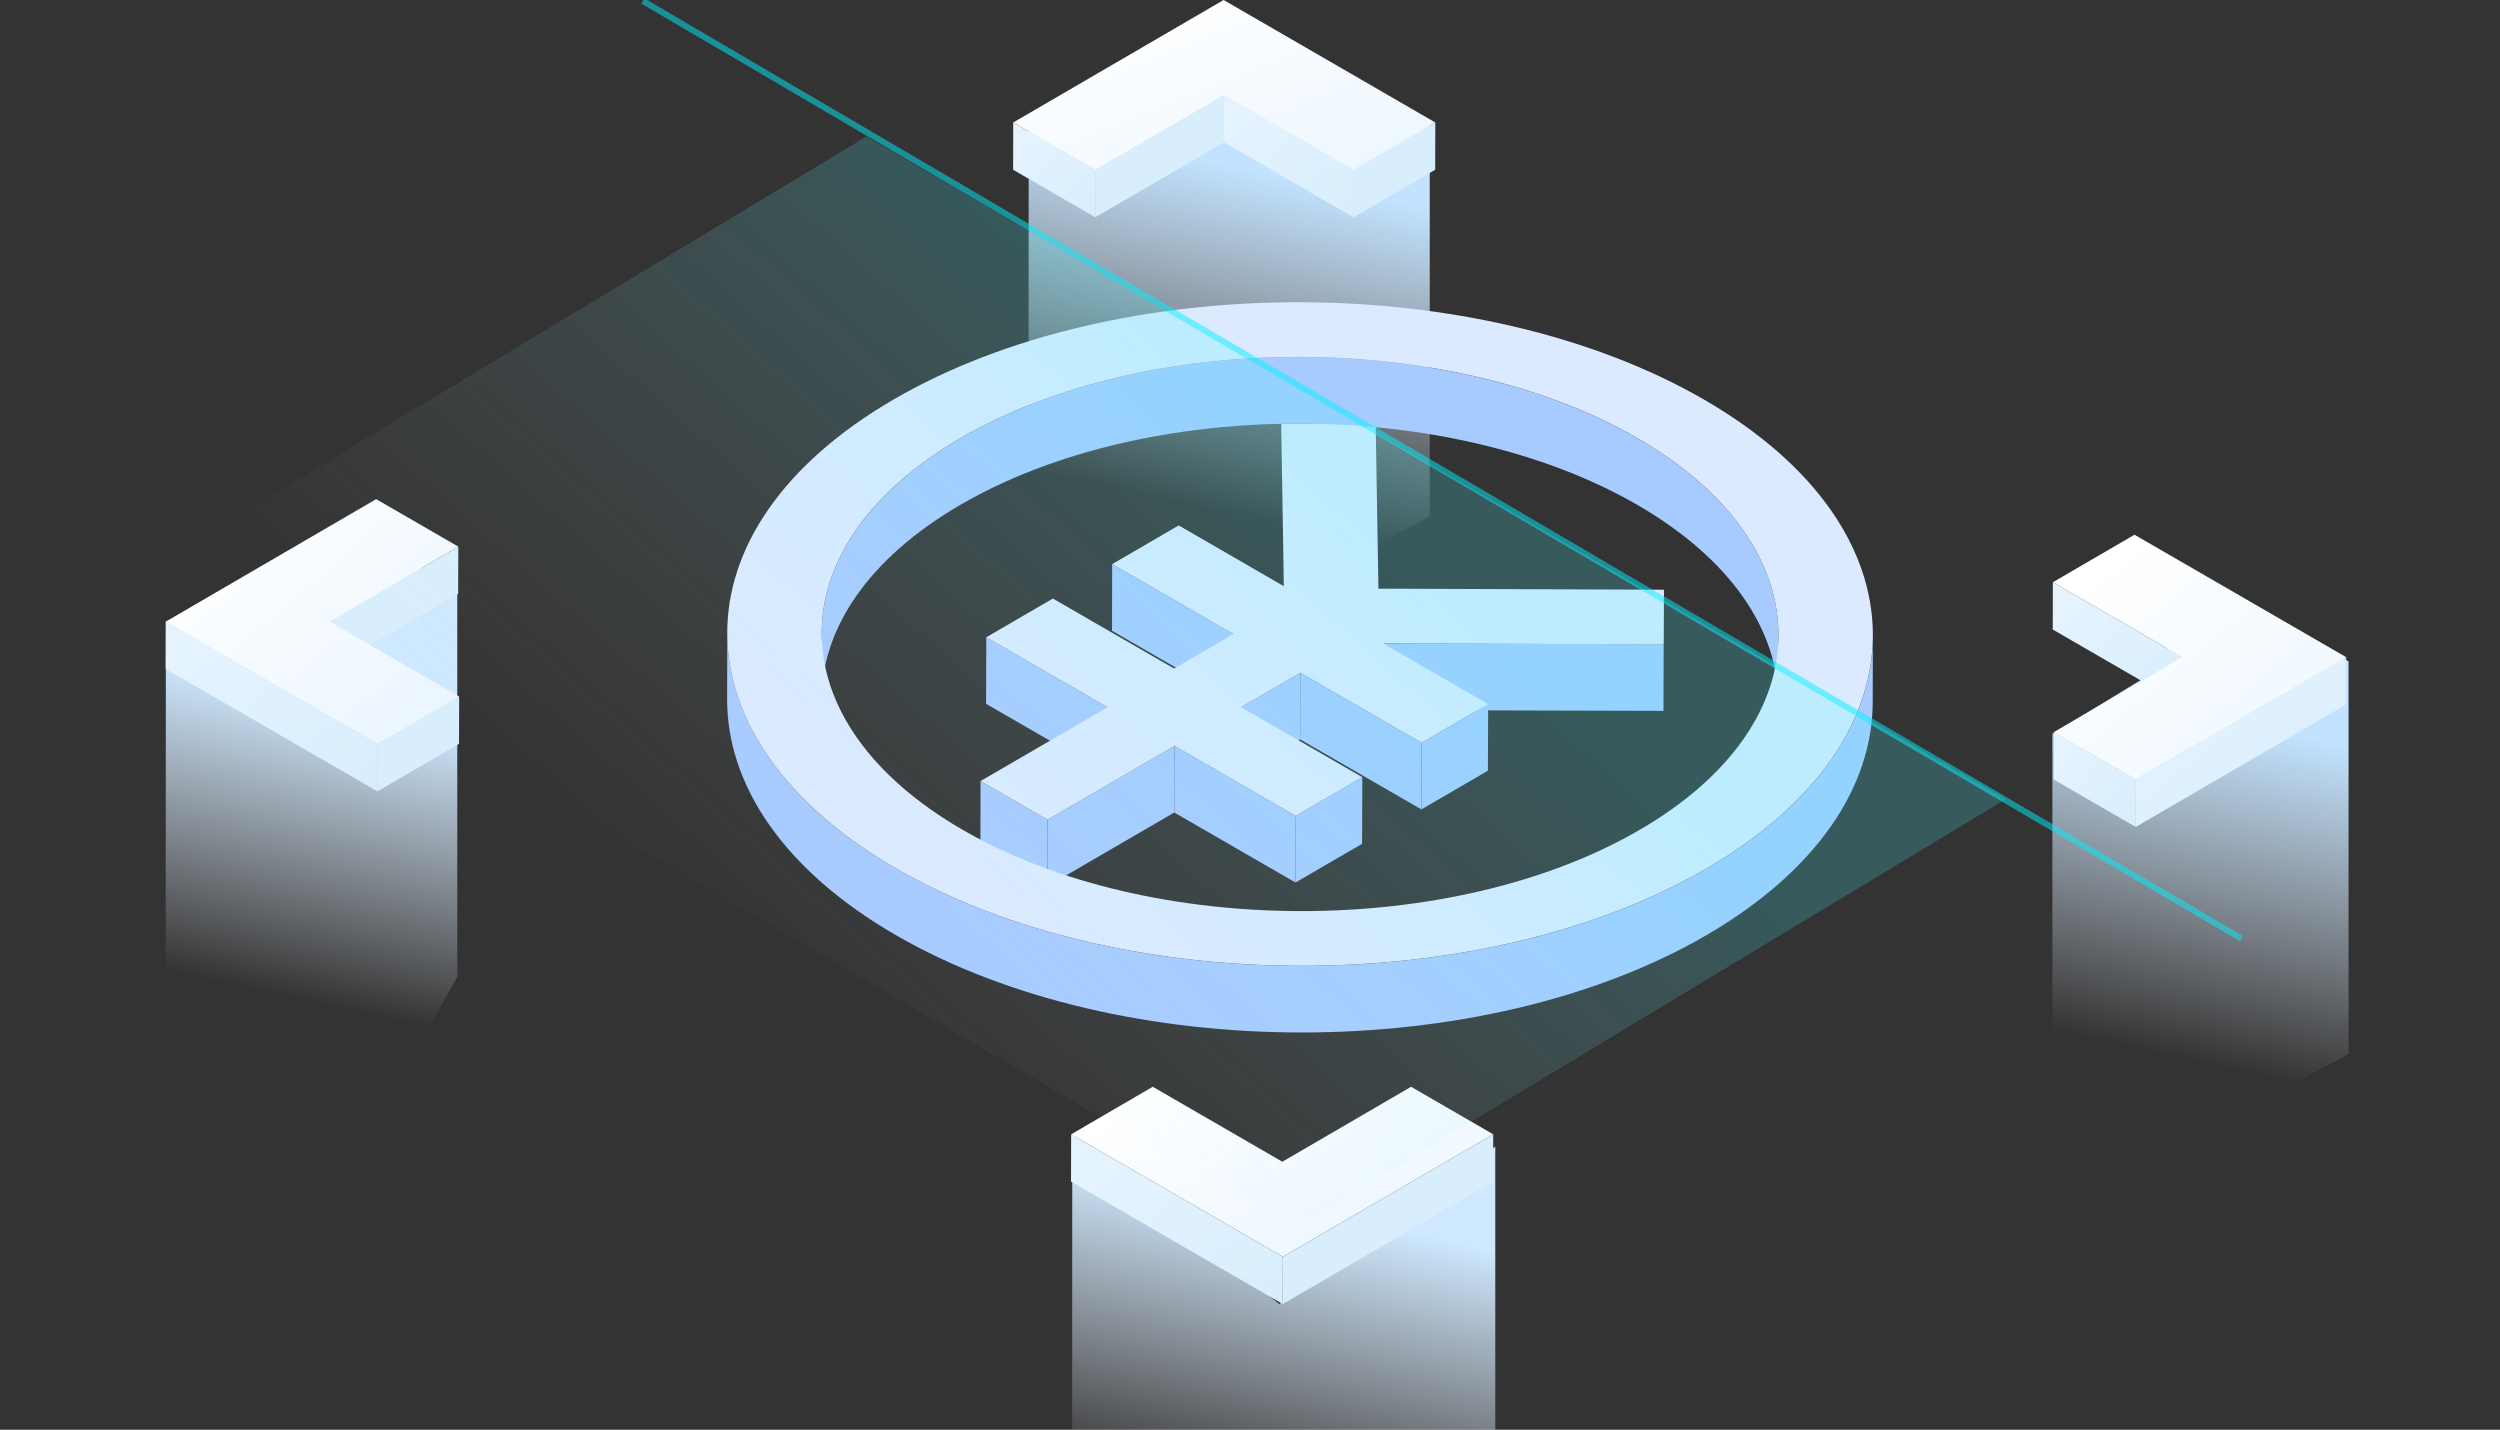 <svg width="306" height="175" viewBox="0 0 306 175" fill="none" xmlns="http://www.w3.org/2000/svg">
<rect x="0" y="0" width="306" height="175" fill="#333333" stroke="none"/>
<g clip-path="url(#clip0_1652_18492)">
<path d="M174.999 63.219L151.809 75.696L125.893 60.707L125.911 14.869L149.309 1.145L174.999 15.161V63.219Z" fill="url(#paint0_linear_1652_18492)"/>
<path d="M175.681 14.992L175.667 20.779L165.679 26.594L165.693 20.807L175.681 14.992Z" fill="#D9EEFD"/>
<path d="M165.693 20.806L165.679 26.593L149.819 17.42L149.837 11.633L165.693 20.806Z" fill="url(#paint1_linear_1652_18492)"/>
<path d="M175.681 14.992L165.693 20.808L149.837 11.634L134.076 20.808L124.021 14.992L149.769 0L175.681 14.992Z" fill="url(#paint2_linear_1652_18492)"/>
<path d="M149.837 11.633L149.819 17.42L134.062 26.593L134.076 20.806L149.837 11.633Z" fill="#D9EEFD"/>
<path d="M134.076 20.807L134.062 26.594L124.006 20.779L124.02 14.992L134.076 20.807Z" fill="url(#paint3_linear_1652_18492)"/>
<path d="M287.463 129.012L264.273 141.489L251.212 129.012V89.822L265.769 80.954L261.773 66.938L287.463 80.954V129.012Z" fill="url(#paint4_linear_1652_18492)"/>
<path d="M267.133 80.441L267.115 86.231L251.256 77.054L251.27 71.268L267.133 80.441Z" fill="url(#paint5_linear_1652_18492)"/>
<path d="M287.177 80.44L261.428 95.432L251.376 89.617L267.133 80.44L251.27 71.266L261.262 65.451L287.177 80.44Z" fill="url(#paint6_linear_1652_18492)"/>
<path d="M287.177 80.439L287.16 86.226L261.414 101.219L261.428 95.432L287.177 80.439Z" fill="url(#paint7_linear_1652_18492)"/>
<path d="M261.429 95.432L261.414 101.219L251.359 95.404L251.376 89.617L261.429 95.432Z" fill="url(#paint8_linear_1652_18492)"/>
<path d="M183.023 182.341L166.091 199.68L131.228 184.692L131.245 138.854L156.579 159.619L183.023 140.339V182.341Z" fill="url(#paint9_linear_1652_18492)"/>
<path d="M182.768 138.838L157.023 153.827L131.111 138.838L141.099 133.02L156.959 142.197L172.716 133.023L182.768 138.838Z" fill="url(#paint10_linear_1652_18492)"/>
<path d="M182.768 138.838L182.754 144.625L157.008 159.617L157.022 153.827L182.768 138.838Z" fill="#D9EEFD"/>
<path d="M157.022 153.827L157.008 159.617L131.093 144.625L131.11 138.838L157.022 153.827Z" fill="url(#paint11_linear_1652_18492)"/>
<path d="M55.97 119.568L46.196 136.908L20.28 121.919L20.298 76.081L55.97 68.65V119.568Z" fill="url(#paint12_linear_1652_18492)"/>
<path d="M56.096 66.91L56.078 72.697L40.325 81.871L40.339 76.084L56.096 66.91Z" fill="#D9EEFD"/>
<path d="M56.096 66.909L40.339 76.083L56.202 85.256L46.21 91.075L20.298 76.083L46.044 61.094L56.096 66.909Z" fill="url(#paint13_linear_1652_18492)"/>
<path d="M56.202 85.256L56.184 91.046L46.196 96.861L46.21 91.075L56.202 85.256Z" fill="#D9EEFD"/>
<path d="M46.21 91.074L46.196 96.861L20.28 81.872L20.298 76.082L46.21 91.074Z" fill="url(#paint14_linear_1652_18492)"/>
<path d="M159.16 82.35L159.14 90.5L151.88 94.72L151.91 86.56L159.16 82.35Z" fill="#A7CAFF"/>
<path d="M150.97 77.611L150.94 85.771L136.11 77.201L136.13 69.051L150.97 77.611Z" fill="#A7CAFF"/>
<path d="M169.263 78.762L169.241 86.912L203.61 87.008L203.633 78.858L169.263 78.762Z" fill="#A7CAFF"/>
<path d="M135.56 86.57L135.54 94.72L120.7 86.15L120.72 78L135.56 86.57Z" fill="#A7CAFF"/>
<path d="M182.15 86.182L182.12 94.332L173.98 99.072L174 90.912L182.15 86.182Z" fill="#A7CAFF"/>
<path d="M174 90.912L173.98 99.072L159.14 90.502L159.16 82.352L174 90.912Z" fill="#A7CAFF"/>
<path d="M166.75 95.131L166.72 103.281L158.57 108.021L158.6 99.871L166.75 95.131Z" fill="#A7CAFF"/>
<path d="M158.6 99.871L158.57 108.021L143.73 99.451L143.76 91.301L158.6 99.871Z" fill="#A7CAFF"/>
<path d="M143.76 91.301L143.73 99.451L128.2 108.481L128.22 100.331L143.76 91.301Z" fill="#A7CAFF"/>
<path d="M128.22 100.332L128.2 108.482L120 103.752L120.02 95.602L128.22 100.332Z" fill="#A7CAFF"/>
<path d="M203.67 72.181L203.64 78.871L169.27 78.751L182.15 86.181L174 90.911L159.16 82.351L151.91 86.561L166.75 95.131L158.6 99.871L143.76 91.301L128.22 100.331L120.02 95.601L135.56 86.571L120.72 78.001L128.87 73.261L143.71 81.831L150.97 77.611L136.13 69.051L144.27 64.311L157.14 71.751L156.82 51.841L168.38 51.801L168.72 72.051L203.67 72.181Z" fill="#DCEAFF"/>
<path d="M217.68 77.781L217.66 85.931C217.68 77.191 211.92 68.451 200.38 61.781C177.44 48.541 140.36 48.541 117.57 61.781C106.25 68.361 100.58 76.971 100.56 85.601L100.58 77.451C100.6 68.831 106.27 60.211 117.59 53.631C140.38 40.391 177.46 40.391 200.4 53.631C211.94 60.291 217.71 69.041 217.68 77.781Z" fill="#A7CAFF"/>
<path d="M229.24 77.81L229.22 85.96C229.19 96.29 222.4 106.6 208.84 114.48C181.55 130.34 137.16 130.34 109.69 114.48C95.87 106.5 88.97 96.02 89 85.56L89.02 77.41C88.99 87.87 95.89 98.35 109.72 106.33C137.19 122.19 181.58 122.19 208.87 106.33C222.43 98.45 229.22 88.14 229.25 77.81H229.24Z" fill="#A7CAFF"/>
<path d="M208.54 48.889C236.01 64.749 236.16 90.459 208.86 106.319C181.57 122.179 137.18 122.179 109.71 106.319C82.24 90.459 82.1 64.749 109.39 48.889C136.68 33.029 181.07 33.029 208.54 48.889ZM117.86 101.589C140.8 114.829 177.88 114.829 200.67 101.589C223.46 88.349 223.34 66.869 200.4 53.619C177.46 40.379 140.38 40.379 117.59 53.619C94.8 66.859 94.92 88.339 117.86 101.589Z" fill="#DCEAFF"/>
<path d="M78.695 0.125L274.361 114.884" stroke="#01F0FF" stroke-opacity="0.5" stroke-width="0.745" stroke-miterlimit="10"/>
<path d="M158.28 150.446L18.863 69.314L106.045 16.711L245.462 97.843L158.28 150.446Z" fill="url(#paint15_linear_1652_18492)"/>
</g>
<defs>
<linearGradient id="paint0_linear_1652_18492" x1="133.325" y1="15.447" x2="124.189" y2="57.15" gradientUnits="userSpaceOnUse">
<stop offset="0.02" stop-color="#C1E3FF"/>
<stop offset="1" stop-color="#EBF3FF" stop-opacity="0"/>
</linearGradient>
<linearGradient id="paint1_linear_1652_18492" x1="151.842" y1="13.742" x2="163.647" y2="26.269" gradientUnits="userSpaceOnUse">
<stop offset="0.015" stop-color="#E5F3FF"/>
<stop offset="1" stop-color="#D9EEFD"/>
</linearGradient>
<linearGradient id="paint2_linear_1652_18492" x1="130.605" y1="2.934" x2="142.005" y2="31.239" gradientUnits="userSpaceOnUse">
<stop stop-color="white"/>
<stop offset="1" stop-color="#EDF7FF"/>
</linearGradient>
<linearGradient id="paint3_linear_1652_18492" x1="125.29" y1="16.628" x2="134.37" y2="24.509" gradientUnits="userSpaceOnUse">
<stop offset="0.015" stop-color="#E5F3FF"/>
<stop offset="1" stop-color="#D9EEFD"/>
</linearGradient>
<linearGradient id="paint4_linear_1652_18492" x1="245.788" y1="81.24" x2="236.653" y2="122.943" gradientUnits="userSpaceOnUse">
<stop offset="0.02" stop-color="#C1E3FF"/>
<stop offset="1" stop-color="#EBF3FF" stop-opacity="0"/>
</linearGradient>
<linearGradient id="paint5_linear_1652_18492" x1="253.279" y1="73.378" x2="265.088" y2="85.907" gradientUnits="userSpaceOnUse">
<stop offset="0.015" stop-color="#E5F3FF"/>
<stop offset="1" stop-color="#D9EEFD"/>
</linearGradient>
<linearGradient id="paint6_linear_1652_18492" x1="255.846" y1="69.679" x2="279.166" y2="97.608" gradientUnits="userSpaceOnUse">
<stop stop-color="white"/>
<stop offset="1" stop-color="#EDF7FF"/>
</linearGradient>
<linearGradient id="paint7_linear_1652_18492" x1="264.698" y1="83.37" x2="280.751" y2="103.273" gradientUnits="userSpaceOnUse">
<stop offset="0.015" stop-color="#E5F3FF"/>
<stop offset="1" stop-color="#D9EEFD"/>
</linearGradient>
<linearGradient id="paint8_linear_1652_18492" x1="252.642" y1="91.253" x2="261.722" y2="99.134" gradientUnits="userSpaceOnUse">
<stop offset="0.015" stop-color="#E5F3FF"/>
<stop offset="1" stop-color="#D9EEFD"/>
</linearGradient>
<linearGradient id="paint9_linear_1652_18492" x1="147.607" y1="139.432" x2="138.471" y2="181.134" gradientUnits="userSpaceOnUse">
<stop offset="0.135" stop-color="#CDE8FF"/>
<stop offset="1" stop-color="#EBF3FF" stop-opacity="0"/>
</linearGradient>
<linearGradient id="paint10_linear_1652_18492" x1="137.694" y1="135.954" x2="149.095" y2="164.258" gradientUnits="userSpaceOnUse">
<stop stop-color="white"/>
<stop offset="1" stop-color="#EAF5FF"/>
</linearGradient>
<linearGradient id="paint11_linear_1652_18492" x1="134.397" y1="141.768" x2="150.429" y2="161.773" gradientUnits="userSpaceOnUse">
<stop offset="0.015" stop-color="#E5F3FF"/>
<stop offset="1" stop-color="#D9EEFD"/>
</linearGradient>
<linearGradient id="paint12_linear_1652_18492" x1="27.712" y1="76.66" x2="18.576" y2="118.363" gradientUnits="userSpaceOnUse">
<stop offset="0.135" stop-color="#CDE8FF"/>
<stop offset="1" stop-color="#EBF3FF" stop-opacity="0"/>
</linearGradient>
<linearGradient id="paint13_linear_1652_18492" x1="24.874" y1="65.321" x2="48.194" y2="93.248" gradientUnits="userSpaceOnUse">
<stop stop-color="white"/>
<stop offset="1" stop-color="#EAF5FF"/>
</linearGradient>
<linearGradient id="paint14_linear_1652_18492" x1="23.585" y1="79.012" x2="39.616" y2="99.017" gradientUnits="userSpaceOnUse">
<stop offset="0.015" stop-color="#E5F3FF"/>
<stop offset="1" stop-color="#D9EEFD"/>
</linearGradient>
<linearGradient id="paint15_linear_1652_18492" x1="149.309" y1="48.629" x2="88.378" y2="117.164" gradientUnits="userSpaceOnUse">
<stop stop-color="#44F4FF" stop-opacity="0.2"/>
<stop offset="1" stop-color="#EBF3FF" stop-opacity="0"/>
</linearGradient>
<clipPath id="clip0_1652_18492">
<rect width="306" height="175" fill="white"/>
</clipPath>
</defs>
</svg>
